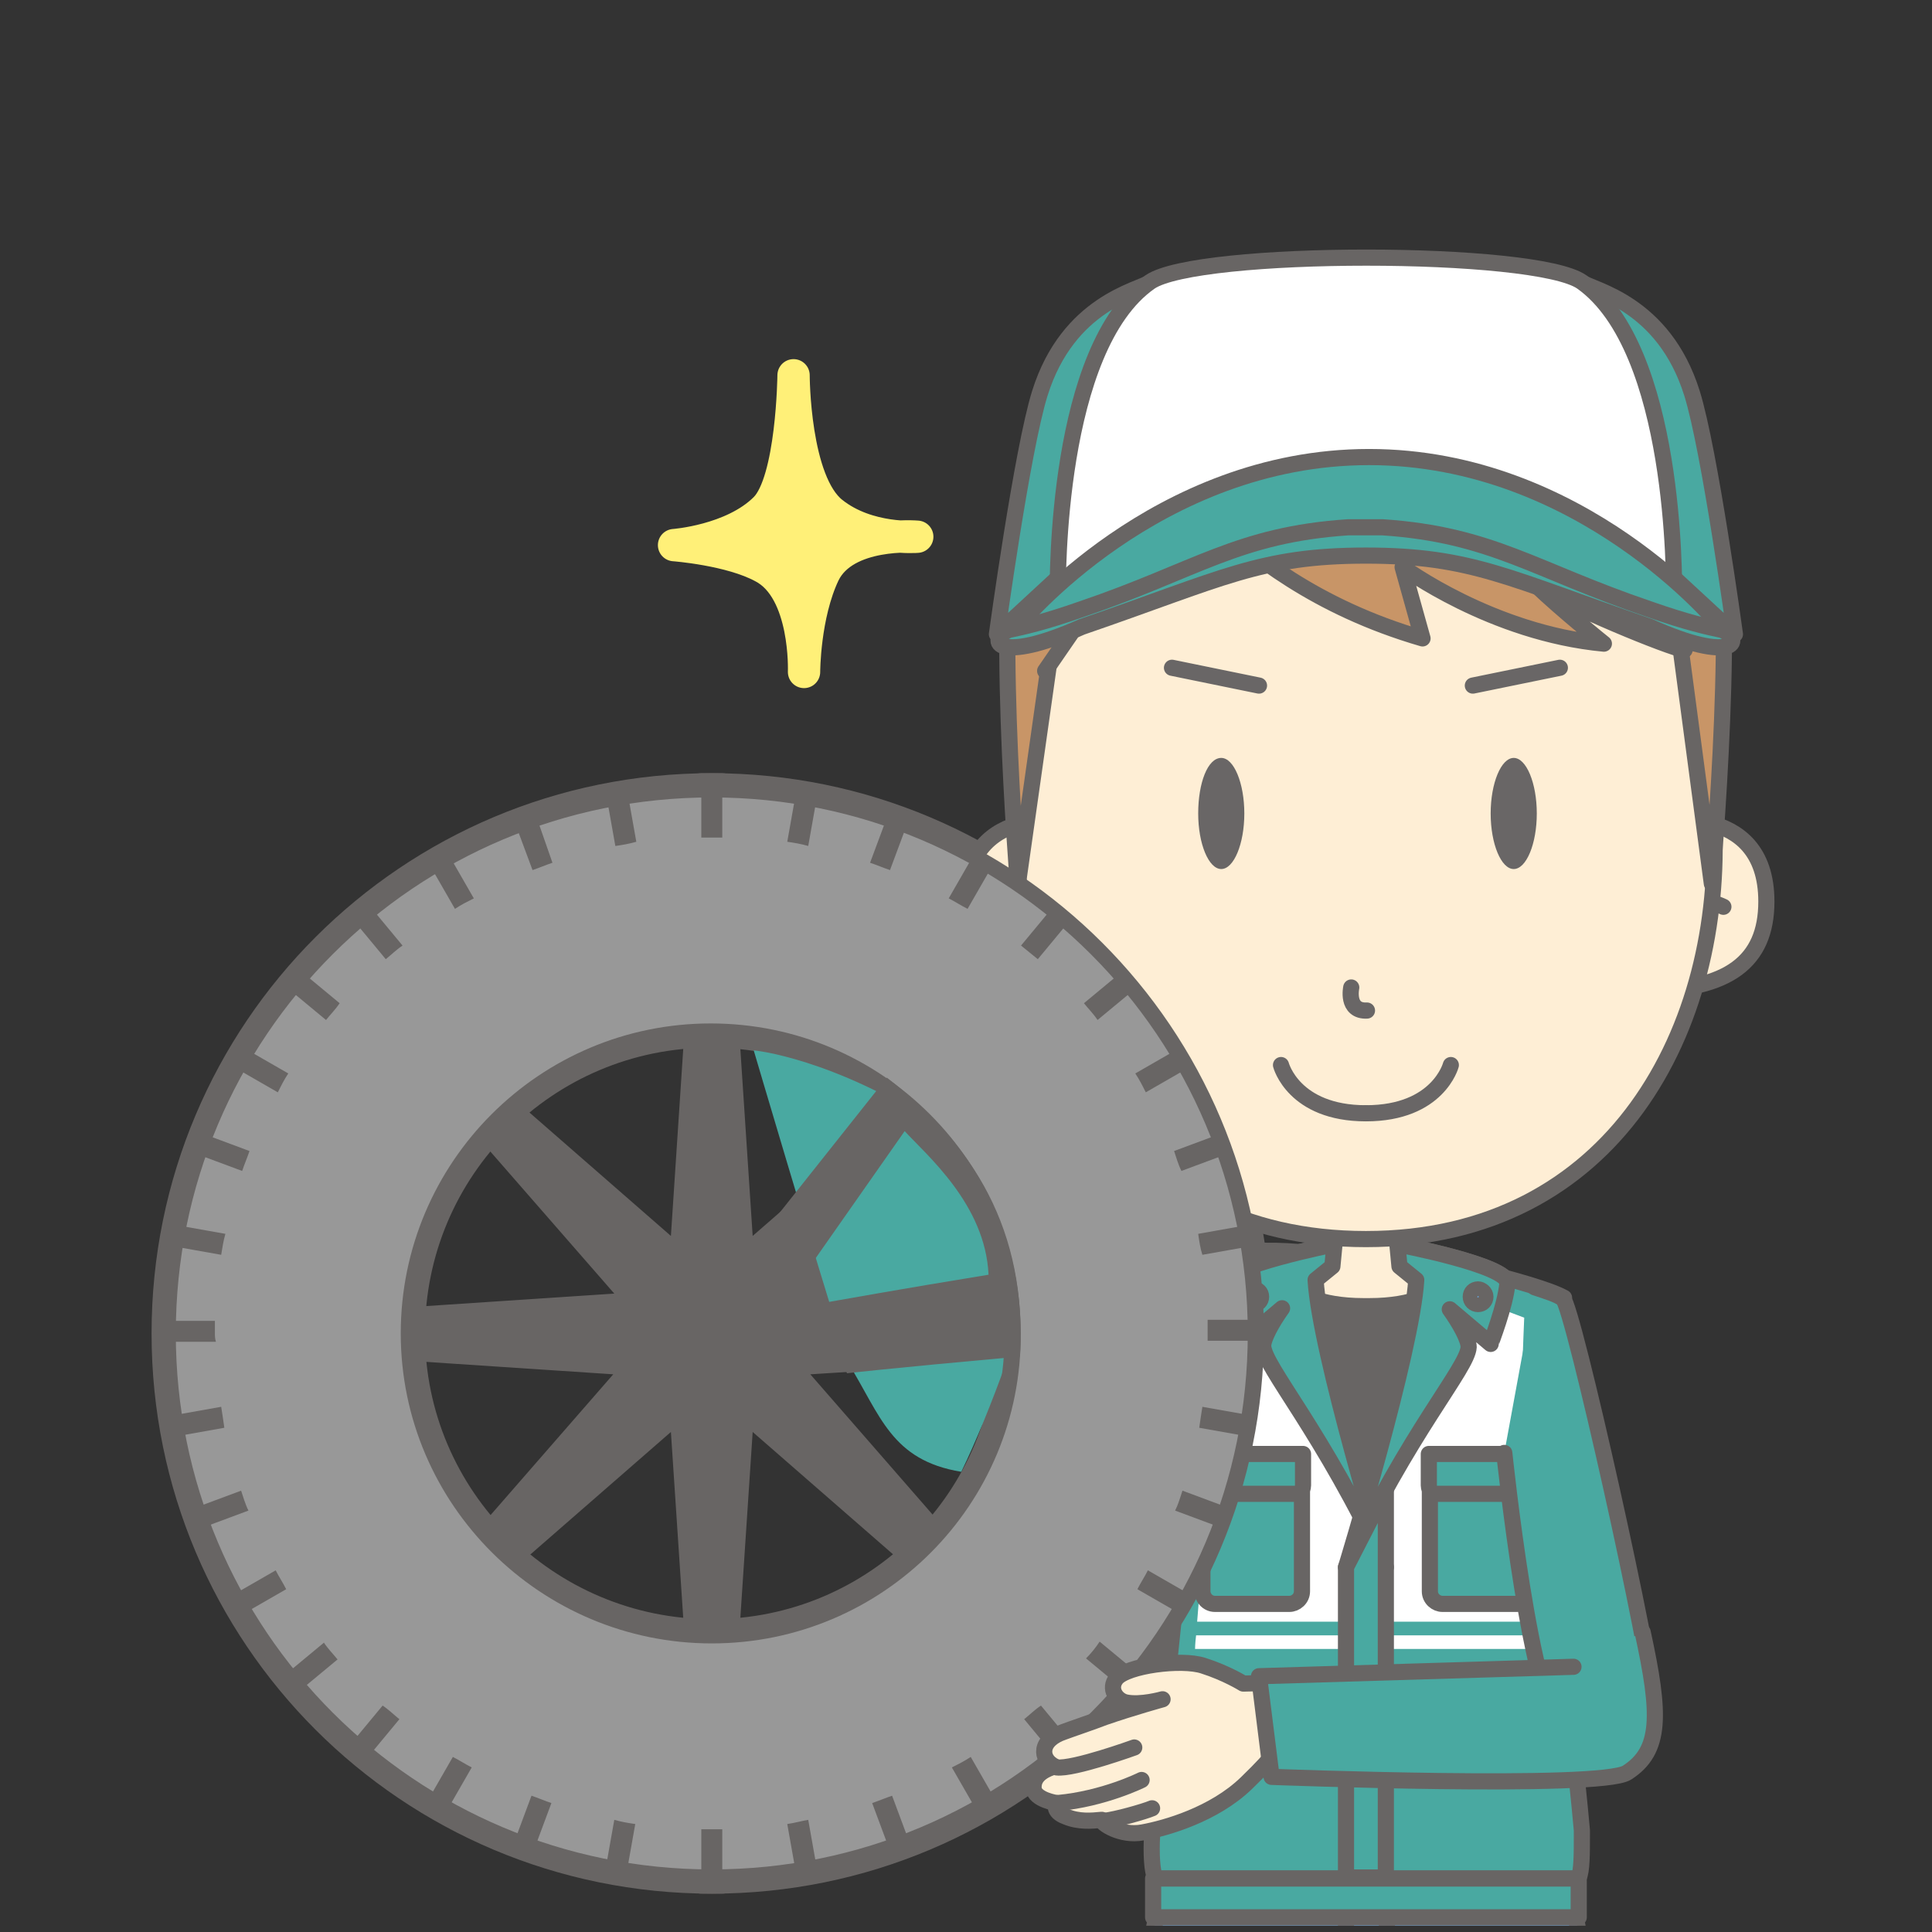 <?xml version="1.0" encoding="iso-8859-1"?>
<!-- Generator: Adobe Illustrator 22.0.1, SVG Export Plug-In . SVG Version: 6.00 Build 0)  -->
<svg version="1.1" id="&#x30EC;&#x30A4;&#x30E4;&#x30FC;_1"
	 xmlns="http://www.w3.org/2000/svg" xmlns:xlink="http://www.w3.org/1999/xlink" x="0px" y="0px" viewBox="0 0 184.3 184.3"
	 style="enable-background:new 0 0 184.3 184.3;" xml:space="preserve">
<rect x="0" y="0" width="184.3" height="184.3" fill="#333333" stroke="none"/>
<style type="text/css">
	.st0{clip-path:url(#SVGID_2_);}
	.st1{fill:#FFFFFF;}
	.st2{fill:#69A3D8;stroke:#686564;stroke-width:1.541;stroke-linecap:round;stroke-linejoin:round;}
	.st3{fill:#686564;stroke:#686564;stroke-width:1.541;stroke-linecap:round;stroke-linejoin:round;}
	.st4{fill:#686564;}
	.st5{fill:none;stroke:#686564;stroke-width:3.083;stroke-linecap:round;stroke-linejoin:round;}
	.st6{fill:#686564;stroke:#686564;stroke-width:3.083;stroke-linecap:round;stroke-linejoin:round;}
	.st7{fill:#49A9A1;stroke:#686564;stroke-width:1.541;stroke-linecap:round;stroke-linejoin:round;}
	.st8{fill:#FEEFD7;stroke:#686564;stroke-width:1.541;stroke-linecap:round;stroke-linejoin:round;}
	.st9{fill:#898989;stroke:#686564;stroke-width:1.541;stroke-linecap:round;stroke-linejoin:round;}
	.st10{fill:#FEEED5;stroke:#686564;stroke-width:1.541;stroke-linecap:round;stroke-linejoin:round;}
	.st11{fill:#C89567;stroke:#686564;stroke-width:1.541;stroke-linecap:round;stroke-linejoin:round;}
	.st12{fill:#C89567;}
	.st13{fill:none;stroke:#686564;stroke-width:1.541;stroke-linecap:round;stroke-linejoin:round;}
	.st14{fill:none;stroke:#696666;stroke-width:1.541;stroke-linecap:round;stroke-linejoin:round;}
	.st15{fill:#696666;}
	.st16{fill:#FFFFFF;stroke:#686564;stroke-width:1.541;stroke-linecap:round;stroke-linejoin:round;}
	.st17{fill:#49A9A1;}
	.st18{fill:#989898;}
	.st19{display:none;}
	.st20{display:inline;fill:#ECECED;stroke:#686564;stroke-width:1.541;stroke-linecap:round;stroke-linejoin:round;}
	.st21{display:none;fill:#686564;stroke:#686564;stroke-width:1.541;stroke-linecap:round;stroke-linejoin:round;}
	.st22{fill:#FEEFD6;stroke:#686564;stroke-width:1.541;stroke-linecap:round;stroke-linejoin:round;}
	.st23{fill:#FFF078;stroke:#FFF078;stroke-width:3.083;stroke-linecap:round;stroke-linejoin:round;}
	.st24{display:none;fill:#69A3D8;stroke:#686564;stroke-width:1.447;stroke-linecap:round;stroke-linejoin:round;}
	.st25{display:inline;fill:#ECECED;stroke:#686564;stroke-width:1.447;stroke-linecap:round;stroke-linejoin:round;}
	.st26{display:none;fill:#686564;stroke:#686564;stroke-width:1.447;stroke-linecap:round;stroke-linejoin:round;}
</style>
<g>
	<g>
		<g>
			<g>
				<defs>
					<rect id="SVGID_1_" x="13.8" y="22.5" width="156.6" height="161.2"/>
				</defs>
				<clipPath id="SVGID_2_">
					<use xlink:href="#SVGID_1_"  style="overflow:visible;"/>
				</clipPath>
				<g class="st0">
					<g>
						<g id="XMLID_4_">
							<g>
								<g>
									<path class="st1" d="M114.1,156c-0.1,0.8-0.1,1.3-0.1,1.3h32.6c0,0,0-0.5-0.1-1.3H114.1z"/>
									<path class="st1" d="M115.5,138.7c-0.1,1-0.9,11.1-1.3,16h32.2c-0.4-4.9-1.1-14.9-1.3-16c-0.2-1.4,0.3-13,0.3-13
										s-3.9-1.5-4-1.4l-11.1,3.4l-11.1-3.4c-0.1-0.1-4,1.4-4,1.4S115.7,137.3,115.5,138.7z"/>
								</g>
								<g>
									<path class="st2" d="M114.7,151.8c0,0.6,0.5,1.2,1.2,1.2h7.1c0.6,0,1.2-0.5,1.2-1.2v-11.9c0-0.6-0.5-1.2-1.2-1.2h-7.1
										c-0.6,0-1.2,0.5-1.2,1.2V151.8z"/>
									<path class="st2" d="M145.9,151.8c0,0.6-0.5,1.2-1.2,1.2h-7.1c-0.6,0-1.2-0.5-1.2-1.2v-11.9c0-0.6,0.5-1.2,1.2-1.2h7.1
										c0.6,0,1.2,0.5,1.2,1.2V151.8z"/>
									<path class="st2" d="M124.3,138.7v3c0,0.5-0.4,0.8-0.8,0.8h-8.1c-0.5,0-0.8-0.4-0.8-0.8v-3H124.3z"/>
									<path class="st2" d="M136.3,138.7v3c0,0.5,0.4,0.8,0.8,0.8h8.1c0.5,0,0.8-0.4,0.8-0.8v-3H136.3z"/>
									<path class="st3" d="M136.8,123.2c0,0-1.7,1.4-6.2,1.4c-0.1,0-0.4,0-0.5,0c-4.5,0-6.2-1.4-6.2-1.4l6.2,20.5h0.5
										L136.8,123.2z"/>
									<path class="st2" d="M132.2,149.5c0,0-6.3-20.5-6.7-27.4l1.6-1.3l0.2-2.1c0,0-10.6,2.1-10.5,3.7c0.1,2.2,1.6,5.7,1.6,5.7
										l3.9-3.3c-1,1.4-1.8,2.9-1.8,3.6C120.6,130.4,126.2,136.6,132.2,149.5z"/>
									<path class="st2" d="M118.9,123.7c0,0.4,0.3,0.7,0.7,0.7c0.4,0,0.7-0.3,0.7-0.7s-0.3-0.7-0.7-0.7
										C119.3,123,118.9,123.3,118.9,123.7z"/>
									<path class="st2" d="M143.8,122.4c0.1-1.7-10.5-3.7-10.5-3.7l0.2,2.1l1.6,1.3c-0.4,6.8-6.7,27.4-6.7,27.4
										c6-12.9,11.6-19,11.7-21c0-0.7-0.8-2.2-1.8-3.6l3.9,3.3C142.2,128.1,143.6,124.6,143.8,122.4z"/>
									<path class="st2" d="M141.7,123.7c0,0.4-0.3,0.7-0.7,0.7s-0.7-0.3-0.7-0.7s0.3-0.7,0.7-0.7
										C141.3,123,141.7,123.3,141.7,123.7z"/>
									<polygon class="st2" points="128.4,149.5 128.4,179.1 132.2,179.1 132.2,142.1 									"/>
								</g>
							</g>
						</g>
						<g>
							<g>
								<path class="st4" d="M67.9,75.3C39.2,75.3,16,98.5,16,127.2s23.2,51.9,51.9,51.9s51.9-23.2,51.9-51.9S96.6,75.3,67.9,75.3z
									 M67.9,156C52,156,39,143.1,39,127.2s12.9-28.8,28.8-28.8s28.8,12.9,28.8,28.8C96.7,143.1,83.8,156,67.9,156z"/>
							</g>
							<g>
								<path class="st5" d="M67.9,75.3C39.2,75.3,16,98.5,16,127.2s23.2,51.9,51.9,51.9s51.9-23.2,51.9-51.9S96.6,75.3,67.9,75.3z
									 M67.9,156C52,156,39,143.1,39,127.2s12.9-28.8,28.8-28.8s28.8,12.9,28.8,28.8C96.7,143.1,83.8,156,67.9,156z"/>
							</g>
						</g>
					</g>
					<g>
						<path class="st4" d="M161.7,94c4.6-1,6.8-3.6,6.8-8c0-4.5-2.3-6.5-4.8-7.3c0.3-4.5,0.7-11,0.7-17c1.1-0.2,1-1,0-1.5
							c0-0.3,0-0.5,0-0.8l1.1,1c0,0-2.3-17.5-4.1-23c-2.7-8.6-9.5-9.8-10.6-10.6c-0.2-0.1-0.4-0.2-0.7-0.3c-6.2-2.6-33.5-2.6-39.7,0
							c-0.2,0.1-0.5,0.2-0.7,0.3c-1.2,0.8-7.9,2-10.6,10.6c-1.7,5.4-4.1,23-4.1,23l1-1c0,0.2,0,0.4,0,0.6l0,0
							c-1.1,0.5-1.4,1.5,0,1.6c0,6,0.3,12.5,0.6,17c-1.4,0.5-2.8,1.4-3.7,3l-0.1-0.1l-2.3,4c-1.8-1-3.7-1.9-5.6-2.6l1.6-4.3
							c-0.6-0.2-1.3-0.5-1.9-0.7L83,82.2l0,0c-2-0.7-4-1.2-6.1-1.6H77l0.8-4.5c-0.7-0.1-1.3-0.2-2-0.4L75,80.2l0,0
							c-2.3-0.4-4.7-0.5-7.2-0.5c-2.4,0-4.8,0.2-7.2,0.5l0,0l-0.8-4.5c-0.7,0.1-1.3,0.2-2,0.4l0.8,4.5h0.1c-2.1,0.4-4.1,0.9-6.1,1.6
							l0,0L51.2,78c-0.6,0.2-1.3,0.5-1.9,0.7l1.6,4.3l0,0c-2,0.8-3.8,1.6-5.7,2.6l0,0l-2.3-4c-0.6,0.3-1.2,0.7-1.8,1l2.3,4l0,0
							c-1.8,1.1-3.5,2.3-5.1,3.6l-2.9-3.5c-0.5,0.4-1.1,0.9-1.6,1.3l2.9,3.5l0,0c-1.6,1.4-3,2.8-4.4,4.4L28.8,93
							c-0.4,0.5-0.9,1-1.3,1.6l3.5,2.9c-1.3,1.6-2.5,3.3-3.6,5.1l0,0l-4-2.3c-0.4,0.6-0.7,1.2-1,1.8l4,2.3l0,0
							c-1.2,2.1-2.2,4.3-3,6.6c0.1-0.3,0.2-0.6,0.4-1l-4.3-1.6c-0.2,0.6-0.5,1.3-0.7,1.9l4.3,1.6c0,0,0,0,0-0.1
							c-0.7,2-1.3,4.1-1.7,6.2v-0.1l-4.5-0.8c-0.1,0.7-0.3,1.3-0.4,2l4.5,0.8c0,0,0,0,0-0.1c-0.3,2.1-0.5,4.1-0.6,6.3l0,0H16
							c0,0.4,0,0.8,0,1.3c0,0.3,0,0.5,0,0.8h4.6c0-0.3,0-0.5,0-0.8c0,2.4,0.2,4.7,0.5,7l0,0l-4.5,0.8c0.1,0.7,0.2,1.3,0.3,2l4.5-0.8
							c0.4,2.1,0.9,4.1,1.6,6l0,0l-4.3,1.6c0.2,0.6,0.5,1.3,0.7,1.9l4.3-1.6c0.7,2,1.6,3.8,2.6,5.7l-4,2.3c0.3,0.6,0.7,1.2,1,1.8
							l4-2.3l0,0c1.1,1.8,2.3,3.5,3.6,5.1l0,0l-3.5,2.9c0.4,0.5,0.9,1.1,1.3,1.6l3.5-2.9c1.4,1.6,2.8,3.1,4.4,4.4l0,0l-2.9,3.5
							c0.5,0.4,1,0.9,1.6,1.3l2.9-3.5l0,0c1.6,1.3,3.3,2.5,5.1,3.6l-2.3,4c0.6,0.4,1.2,0.7,1.8,1l2.3-4c1.8,1,3.7,1.9,5.7,2.7
							l-1.6,4.3c0.6,0.2,1.3,0.5,1.9,0.7l1.6-4.3l0,0c2,0.7,4,1.2,6.1,1.6l-0.8,4.5c0.7,0.1,1.3,0.3,2,0.4l0.8-4.5
							c-0.1,0-0.1,0-0.2,0c2.4,0.4,4.9,0.6,7.4,0.6s4.9-0.2,7.3-0.6l0.8,4.5c0.7-0.1,1.3-0.2,2-0.4l-0.8-4.5l0,0
							c2.1-0.4,4.1-1,6.1-1.6l0,0l1.6,4.3c0.6-0.2,1.3-0.5,1.9-0.7l-1.6-4.3c2-0.8,3.8-1.7,5.7-2.7l2.3,4c0.6-0.3,1.2-0.7,1.8-1
							l-2.3-4c1.8-1.1,3.5-2.3,5.1-3.6l0,0l2.2,2.6c-0.4,0.8,0,1.6,0.9,2c-0.6,0.2-2.1,0.7-2,2.1c0.1,1.1,2.2,1.4,2.2,1.4
							s-0.5,0.8,0.9,1.3c1.2,0.5,2.4,0.4,3.4,0.3c-0.1,0.3,1.8,1.6,3.9,1.2c0.2,0,0.4-0.1,0.6-0.1c0,0.1,0,0.2,0,0.2
							c-0.1,1.7,0,3.5,0.3,4v0.1H110v3.7h0.3l-1.6,8.1l-1.4,88.1l1.2,2l-1.5,4.1h3.5c-1,0.3-1.8,0.8-2.5,1.4c-2.6,2.4-1,3.2-1,3.2
							h12.3v-4.5h0.8l9.6-80h1.1l9.6,80h0.8v4.5h12.3c0,0,1.6-0.8-1-3.2c-0.7-0.6-1.5-1.1-2.5-1.4h3.5L152,281l1.2-2l-1.4-88.1
							l-1.6-8.1h0.3v-3.7h-0.2c0,0,0-0.1,0.1-0.1c0.3-0.6,0.3-2.3,0.3-4c0-0.2,0-0.3,0-0.5l0,0c0-0.4-0.2-2.1-0.5-4.8
							c2.6-0.1,4.4-0.3,4.9-0.7c2.1-1.4,2.9-3.3,2.6-6.6v-0.1c0-3.6-7.8-38.1-8.6-38.6l0,0l0,0c-0.1,0-0.2-0.1-0.3-0.1h-0.1
							c-0.1,0-0.1-0.1-0.2-0.1c0,0-0.1,0-0.1-0.1c-0.1,0-0.1-0.1-0.2-0.1c0,0-0.1,0-0.1-0.1c-0.1,0-0.2-0.1-0.2-0.1
							c-0.1,0-0.1,0-0.2-0.1c-0.1,0-0.2-0.1-0.3-0.1s-0.1,0-0.2-0.1c-0.1,0-0.2-0.1-0.3-0.1h-0.1c-0.1,0-0.3-0.1-0.4-0.1l0,0
							c-2.4-0.8-5.6-1.6-8-2.1l0,0l-5.1-1.6l-0.1-1C148.8,116.9,158.1,106.7,161.7,94z M108,159.3l-3.1-2.6l0,0
							c1.3-1.6,2.5-3.3,3.6-5.1l0,0l3.5,2c-0.2,1.7-0.4,3.4-0.5,5.1C110.3,158.7,109,159,108,159.3z M112.3,151.4l-2.8-1.6l0,0
							c1-1.8,1.9-3.7,2.6-5.7l0.9,0.3C112.8,146.5,112.5,148.9,112.3,151.4z M45.6,145.9c-3.7-4.4-6.2-10-6.7-16.1l19.6,1.3
							L45.6,145.9z M64,136.6l1.3,19.6c-6.1-0.5-11.7-2.9-16.1-6.7L64,136.6z M94.9,120.8L91,109.4c2.5,3.3,4.3,7.1,5.3,11.2
							C95.8,120.7,95.3,120.8,94.9,120.8z M73.8,98.7c0.3,0.9,2.1,7.1,4.2,13.8l-6.2,5.4l-1.3-19.7C71.6,98.3,72.7,98.4,73.8,98.7z
							 M64,117.9l-14.9-13c4.5-3.8,10.1-6.2,16.2-6.7L64,117.9z M71.8,136.6l14.8,12.9c-4.4,3.7-10,6.1-16.1,6.7L71.8,136.6z
							 M77.3,131.1l6.3-0.4c1.5,3.7,6,4.9,12,5.4c-1.2,3.6-3,7-5.4,9.8 M112.8,142.2c0.2-0.7,0.4-1.4,0.6-2.1
							c-0.1,0.7-0.1,1.4-0.2,2.2L112.8,142.2L112.8,142.2z M45.6,108.5l13,14.9L39,124.7C39.4,118.5,41.8,112.9,45.6,108.5z
							 M126,119.5c-3.1-0.1-5.1-0.3-7-0.5h0.1c-0.1-0.7-0.2-1.3-0.4-2l-4.5,0.8c0,0.1,0,0.1,0,0.2c-0.3-1.4-0.6-2.8-1-4.1
							c3.9,2.3,8.6,3.9,14,4.3l-0.1,1L126,119.5z M84,82.6c-0.1-0.1-0.3-0.1-0.4-0.1C83.8,82.5,83.9,82.6,84,82.6z M76.1,80.5
							c-0.1,0-0.3,0-0.4-0.1C75.8,80.5,76,80.5,76.1,80.5z M60.1,80.5c-0.1,0-0.3,0-0.4,0.1C59.8,80.5,60,80.5,60.1,80.5z
							 M52.4,82.4c-0.2,0.1-0.4,0.1-0.6,0.2C52,82.6,52.2,82.5,52.4,82.4z M21.2,135.1C21.2,135.1,21.2,135.2,21.2,135.1
							C21.2,135.2,21.2,135.1,21.2,135.1z M23.3,143.1C23.3,143.1,23.3,143.2,23.3,143.1C23.3,143.2,23.3,143.1,23.3,143.1z
							 M99.2,162.7c1.6-1.4,3-2.9,4.4-4.4l2.7,2.3c-0.3,0.9,0.3,1.7,1.1,1.9c1.2,0.3,3.1-0.2,3.5-0.3c-0.4,0.1-3.1,0.8-5.4,1.7
							c-1.3,0.5-3.1,1.1-3.9,1.4c0,0-0.1,0-0.1,0.1L99.2,162.7L99.2,162.7z"/>
						<path class="st6" d="M66.9,179.1c0.3,0,0.7,0,1,0s0.7,0,1,0v-4.6c-0.3,0-0.7,0-1,0s-0.7,0-1,0V179.1z"/>
						<path class="st6" d="M68.9,75.3c-0.3,0-0.7,0-1,0s-0.7,0-1,0v4.6c0.3,0,0.7,0,1,0s0.7,0,1,0V75.3z"/>
					</g>
					<g>
						<path class="st7" d="M112.1,123.5c-0.4-1.3-0.2-2.4,0.8-3.2c1.8-0.7,8.8-1.6,14-0.4l0,0h8.4c0,0,11.2,2.4,13.9,3.9l-3.9,16
							h-30l-3.9-16C111.6,123.7,111.8,123.6,112.1,123.5z"/>
						<path class="st8" d="M122.1,120.6l5.1-1.6l0.6-6l2.5-1.6l0,0l0,0l2.5,1.6l0.6,6l5.1,1.6c0,0-3.7,5-8.2,5l0,0
							C125.9,125.7,122.1,120.6,122.1,120.6z"/>
						<g>
							<path class="st9" d="M153.5,289.8h-12.3v-5.4c0,0,8.1-0.8,11.3,2.3C155.1,289,153.5,289.8,153.5,289.8z"/>
							<path class="st9" d="M107.1,289.8h12.3v-5.4c0,0-8.1-0.8-11.3,2.3C105.5,289,107.1,289.8,107.1,289.8z"/>
						</g>
						<polygon class="st2" points="152,281 153.2,279 151.9,190.9 149.6,179.3 111,179.3 108.7,190.9 107.4,279 108.6,281 
							107.1,285.2 120.1,285.2 129.8,205 130.3,204.4 130.8,205 140.5,285.2 153.5,285.2 						"/>
						<rect x="128.4" y="179.3" class="st2" width="3.9" height="25.9"/>
						<path class="st7" d="M113.8,137c0,0-3.8,35.9-3.9,37.6l0,0c0,0.2,0,0.3,0,0.5c-0.1,1.7,0,3.5,0.3,4v0.1h40.3
							c0,0,0-0.1,0.1-0.1c0.3-0.6,0.3-2.3,0.3-4c0-0.2,0-0.3,0-0.5l0,0c-0.1-1.7-3.9-37.6-3.9-37.6"/>
						<rect x="110" y="179.2" class="st7" width="40.6" height="3.7"/>
						<g id="XMLID_2_">
							<g>
								<g>
									<path class="st1" d="M114.1,156c-0.1,0.8-0.1,1.3-0.1,1.3h32.6c0,0,0-0.5-0.1-1.3H114.1z"/>
									<path class="st1" d="M115.5,138.7c-0.1,1-0.9,11.1-1.3,16h32.2c-0.4-4.9-1.1-14.9-1.3-16c-0.2-1.4,0.3-13,0.3-13
										s-3.9-1.5-4-1.4l-11.1,3.4l-11.1-3.4c-0.1-0.1-4,1.4-4,1.4S115.7,137.3,115.5,138.7z"/>
								</g>
								<g>
									<path class="st7" d="M114.7,151.8c0,0.6,0.5,1.2,1.2,1.2h7.1c0.6,0,1.2-0.5,1.2-1.2v-11.9c0-0.6-0.5-1.2-1.2-1.2h-7.1
										c-0.6,0-1.2,0.5-1.2,1.2V151.8z"/>
									<path class="st7" d="M145.9,151.8c0,0.6-0.5,1.2-1.2,1.2h-7.1c-0.6,0-1.2-0.5-1.2-1.2v-11.9c0-0.6,0.5-1.2,1.2-1.2h7.1
										c0.6,0,1.2,0.5,1.2,1.2V151.8z"/>
									<path class="st7" d="M124.3,138.7v3c0,0.5-0.4,0.8-0.8,0.8h-8.1c-0.5,0-0.8-0.4-0.8-0.8v-3H124.3z"/>
									<path class="st7" d="M136.3,138.7v3c0,0.5,0.4,0.8,0.8,0.8h8.1c0.5,0,0.8-0.4,0.8-0.8v-3H136.3z"/>
									<path class="st3" d="M136.8,123.2c0,0-1.7,1.4-6.2,1.4c-0.1,0-0.4,0-0.5,0c-4.5,0-6.2-1.4-6.2-1.4l6.2,20.5h0.5
										L136.8,123.2z"/>
									<path class="st7" d="M132.2,149.5c0,0-6.3-20.5-6.7-27.4l1.6-1.3l0.2-2.1c0,0-10.6,2.1-10.5,3.7c0.1,2.2,1.6,5.7,1.6,5.7
										l3.9-3.3c-1,1.4-1.8,2.9-1.8,3.6C120.6,130.4,126.2,136.6,132.2,149.5z"/>
									<path class="st2" d="M118.9,123.7c0,0.4,0.3,0.7,0.7,0.7c0.4,0,0.7-0.3,0.7-0.7s-0.3-0.7-0.7-0.7
										C119.3,123,118.9,123.3,118.9,123.7z"/>
									<path class="st7" d="M143.8,122.4c0.1-1.7-10.5-3.7-10.5-3.7l0.2,2.1l1.6,1.3c-0.4,6.8-6.7,27.4-6.7,27.4
										c6-12.9,11.6-19,11.7-21c0-0.7-0.8-2.2-1.8-3.6l3.9,3.3C142.2,128.1,143.6,124.6,143.8,122.4z"/>
									<path class="st2" d="M141.7,123.7c0,0.4-0.3,0.7-0.7,0.7s-0.7-0.3-0.7-0.7s0.3-0.7,0.7-0.7
										C141.3,123,141.7,123.3,141.7,123.7z"/>
									<polygon class="st7" points="128.4,149.5 128.4,179.1 132.2,179.1 132.2,142.1 									"/>
								</g>
							</g>
						</g>
						<g>
							<g>
								<path class="st10" d="M102.9,78.4c0,0-10.8-2.2-10.8,7.6c0,5.8,3.7,8.4,11.4,8.5"/>
								<path class="st10" d="M96.2,86.5c0,0,1.4-0.7,2.8-0.6"/>
							</g>
							<g>
								<path class="st10" d="M157.7,78.4c0,0,10.8-2.2,10.8,7.6c0,5.8-3.7,8.4-11.4,8.5"/>
								<path class="st10" d="M164.4,86.5c0,0-1.4-0.7-2.8-0.6"/>
							</g>
							<path class="st10" d="M163.5,78.3c1,19.7-9.5,39.9-33.2,39.9c-23.6,0-34-19.9-33.2-39.6c0.8-19.1,0.7-38,33.2-38
								C162.8,40.5,162.5,59.3,163.5,78.3z"/>
						</g>
						<g id="XMLID_1_">
							<g>
								<path class="st11" d="M155.8,37.4v-1.9c-4.1-3.2-9.5-2.6-9.5-2.6l3.3-3.2c-2.2,1-14.9-2.7-26.1-2.1
									c-9.1,0.5-11.3,4.7-11.9,6.2c-1.1-0.2-3.2,0-7,2.3c-2.4,1.4-4.7,5.8-7.3,12.2c-2.6,6.4-0.2,36-0.2,36l0,0l3.2-22.6l6.3-15.3
									H154l6.3,15.3l3,22.6l0,0c0,0,2.6-29.6,0-36C160.6,41.9,155.8,37.4,155.8,37.4z"/>
								<g>
									<path class="st12" d="M160.6,62.1c-1.4-0.2-11.5-4.3-14.2-6.2c2.5,2.4,6.5,5.6,6.5,5.6c-10.7-1-19.2-7.3-19.2-7.3l1.9,6.8
										c-10.3-3.1-16.4-8.1-20.3-11.6c0,0.1-4.8,4-8.3,7.9l-0.1-3.8l-7.3,10.6l-1.3-1.5c0,0,0-14.5,5.3-21.5s15.9-7.6,26.7-7.6
										s22.2,2.4,26.2,7.6s6.4,21,6.4,21H160.6z"/>
									<path class="st13" d="M99.7,64l7.3-10.6l0.1,3.8c3.5-3.9,8.3-7.8,8.3-7.9c3.9,3.5,10,8.6,20.3,11.6l-1.9-6.8
										c0,0,8.5,6.3,19.2,7.3c0,0-4-3.2-6.5-5.6c2.8,1.9,12.8,6,14.2,6.2"/>
								</g>
							</g>
						</g>
						<line class="st14" x1="111.8" y1="63.7" x2="120.1" y2="65.4"/>
						<line class="st14" x1="148.8" y1="63.7" x2="140.5" y2="65.4"/>
						<g>
							<path class="st14" d="M122.2,101.6c0,0,1.2,4.6,8.1,4.6"/>
							<path class="st14" d="M138.4,101.6c0,0-1.2,4.6-8.1,4.6"/>
						</g>
						<g>
							<path class="st15" d="M146.6,77.6c0,2.9-1,5.3-2.2,5.3s-2.2-2.4-2.2-5.3s1-5.3,2.2-5.3S146.6,74.7,146.6,77.6z"/>
							<path class="st15" d="M114.3,77.6c0,2.9,1,5.3,2.2,5.3s2.2-2.4,2.2-5.3s-1-5.3-2.2-5.3C115.2,72.3,114.3,74.7,114.3,77.6z"/>
						</g>
						<path class="st14" d="M128.9,94.2c0,0-0.5,2.3,1.5,2.2"/>
						<path class="st7" d="M113,26.7c0,0-2.1-0.6-3.2,0.2c-1.2,0.8-7.9,2-10.6,10.6c-1.7,5.4-4.1,23-4.1,23l22.4-20.7L113,26.7z"/>
						<path class="st7" d="M147.6,26.7c0,0,2.1-0.6,3.2,0.2c1.2,0.8,7.9,2,10.6,10.6c1.7,5.4,4.1,23,4.1,23l-22.4-20.7L147.6,26.7z"
							/>
						<path class="st16" d="M150.9,26.9c-4.4-3.1-36.7-3.1-41.2,0c-9,6.3-8.8,28.5-8.8,29.9l29.4-9.5l29.4,9.5
							C159.7,55.5,159.9,33.3,150.9,26.9z"/>
						<g>
							<path class="st7" d="M164,59.6c0,0-13.1-16-33.4-16s-33.4,16-33.4,16s-3.4,3,7.4-1c10.9-3.9,14.5-6.8,25.7-6.8
								c0.1,0,0.2,0,0.3,0s0.2,0,0.3,0c11.2,0,14.8,2.8,25.7,6.8S164,59.6,164,59.6z"/>
							<path class="st7" d="M164.3,60.1c-1.4-0.3-3.3-0.7-7-2c-10.9-3.7-15-7.1-25.4-7.8h-3.3c-10.5,0.7-14.5,4.1-25.4,7.8
								c-3.7,1.3-5.6,1.7-7,2c-2.1,1-1.1,3.3,7-0.3c13.4-4.6,17-6.8,27.1-6.8s13.7,2.2,27.1,6.8C165.4,63.4,166.4,61.1,164.3,60.1z"
								/>
						</g>
						<path class="st17" d="M71.9,100.2c1.1,0.1,9.1,1.3,19.3,8.4c2.9,8.3,4.7,14.4,5.1,15.2c0.4,0.8,0.9,0.6,1.3,0.7
							s-3.1,10.2-5.9,15.9C85,139.3,84,135,80.9,130C77.5,119.2,71.9,100.2,71.9,100.2z"/>
						<g>
							<g>
								<g>
									<path class="st18" d="M67.9,75.3C39.2,75.3,16,98.5,16,127.2s23.2,51.9,51.9,51.9s51.9-23.2,51.9-51.9S96.6,75.3,67.9,75.3
										z M67.9,156C52,156,39,143.1,39,127.2s12.9-28.8,28.8-28.8s28.8,12.9,28.8,28.8C96.7,143.1,83.8,156,67.9,156z"/>
								</g>
								<g>
									<path class="st13" d="M67.9,75.3C39.2,75.3,16,98.5,16,127.2s23.2,51.9,51.9,51.9s51.9-23.2,51.9-51.9S96.6,75.3,67.9,75.3
										z M67.9,156C52,156,39,143.1,39,127.2s12.9-28.8,28.8-28.8s28.8,12.9,28.8,28.8C96.7,143.1,83.8,156,67.9,156z"/>
								</g>
							</g>
							<g class="st19">
								<path class="st20" d="M99.9,124.9l-22.7-1.5l14.9-17.1l-3.3-3.3l-17.1,14.9l-1.5-22.7h-4.7L64,117.9L46.9,103l-3.3,3.3
									l14.9,17.1l-22.7,1.5v4.7l22.7,1.5l-14.9,17.1l3.3,3.3L64,136.6l1.5,22.7h4.7l1.5-22.7l17.1,14.9l3.3-3.3l-14.9-17.1
									l22.7-1.5L99.9,124.9L99.9,124.9z"/>
								<path class="st20" d="M67.9,92.4c-19.2,0-34.8,15.6-34.8,34.8S48.7,162,67.9,162s34.8-15.6,34.8-34.8
									C102.7,107.9,87.1,92.4,67.9,92.4z M67.9,156.3c-16.1,0-29.1-13-29.1-29.1s13-29.1,29.1-29.1s29.1,13,29.1,29.1
									S84,156.3,67.9,156.3z"/>
							</g>
							<g>
								<g>
									<path class="st4" d="M70.5,122c0,1.4-1.1,2.5-2.5,2.5s-2.5-1.1-2.5-2.5s1.1-2.5,2.5-2.5S70.5,120.6,70.5,122z"/>
								</g>
								<g>
									<path class="st4" d="M62.4,130.7c0.8-1.1,2.3-1.5,3.5-0.7c1.1,0.8,1.5,2.3,0.7,3.5c-0.8,1.1-2.3,1.5-3.5,0.7
										S61.6,131.8,62.4,130.7z"/>
								</g>
								<g>
									<path class="st4" d="M69.5,133.6c-0.9-1.1-0.7-2.7,0.4-3.5c1.1-0.9,2.7-0.7,3.5,0.4s0.7,2.7-0.4,3.5
										C72,134.9,70.4,134.7,69.5,133.6z"/>
								</g>
								<g>
									<path class="st4" d="M63.1,123.4c1.3,0.4,2.1,1.8,1.7,3.1c-0.4,1.3-1.8,2.1-3.1,1.7s-2.1-1.8-1.7-3.1
										C60.3,123.7,61.8,123,63.1,123.4z"/>
								</g>
								<g>
									<path class="st4" d="M74.5,128.1c-1.3,0.5-2.7-0.1-3.3-1.4c-0.5-1.3,0.1-2.7,1.4-3.3c1.3-0.5,2.7,0.1,3.3,1.4
										C76.4,126.1,75.8,127.6,74.5,128.1z"/>
								</g>
							</g>
							<path class="st21" d="M67.9,79.8c-26.2,0-47.4,21.2-47.4,47.4s21.2,47.4,47.4,47.4s47.4-21.2,47.4-47.4
								C115.2,101,94,79.8,67.9,79.8z M67.9,162c-19.2,0-34.8-15.6-34.8-34.8s15.6-34.8,34.8-34.8s34.8,15.6,34.8,34.8
								S87.1,162,67.9,162z"/>
							<path class="st4" d="M33.9,88l2.9,3.5c0.5-0.4,1-0.9,1.6-1.3l-2.9-3.5C34.9,87.1,34.4,87.5,33.9,88z M41.1,82.7l2.3,4
								c0.6-0.4,1.2-0.7,1.8-1l-2.3-4C42.3,82,41.7,82.3,41.1,82.7z M49.2,78.7l1.6,4.3c0.6-0.2,1.3-0.5,1.9-0.7L51.2,78
								C50.5,78.2,49.9,78.5,49.2,78.7z M27.5,102.4l-4-2.3c-0.4,0.6-0.7,1.2-1,1.8l4,2.3C26.8,103.6,27.1,103,27.5,102.4z
								 M23.8,109.8l-4.3-1.6c-0.2,0.6-0.5,1.3-0.7,1.9l4.3,1.6C23.3,111.1,23.6,110.4,23.8,109.8z M21.5,117.7l-4.5-0.8
								c-0.1,0.7-0.3,1.3-0.4,2l4.5,0.8C21.2,119.1,21.3,118.4,21.5,117.7z M57.9,76.2l0.8,4.5c0.7-0.1,1.3-0.2,2-0.4l-0.8-4.5
								C59.2,76,58.6,76.1,57.9,76.2z M27.6,94.4l3.5,2.9c0.4-0.5,0.9-1,1.3-1.6l-3.5-2.9C28.4,93.4,28,93.9,27.6,94.4z
								 M114.7,119.7l4.5-0.8c-0.1-0.7-0.2-1.3-0.4-2l-4.5,0.8C114.4,118.4,114.5,119.1,114.7,119.7z M113.3,101.9
								c-0.3-0.6-0.7-1.2-1-1.8l-4,2.3c0.4,0.6,0.7,1.2,1,1.8L113.3,101.9z M66.9,75.3v4.6c0.3,0,0.7,0,1,0s0.7,0,1,0v-4.6
								c-0.3,0-0.7,0-1,0C67.5,75.3,67.2,75.3,66.9,75.3z M108.2,94.4c-0.4-0.5-0.9-1-1.3-1.6l-3.5,2.9c0.4,0.5,0.9,1,1.3,1.6
								L108.2,94.4z M20.5,127.2c0-0.4,0-0.8,0-1.2H16c0,0.4,0,0.8,0,1.2c0,0.3,0,0.5,0,0.8h4.6C20.5,127.7,20.5,127.4,20.5,127.2z
								 M112.7,111.7l4.3-1.6c-0.2-0.6-0.5-1.3-0.7-1.9l-4.3,1.6C112.2,110.4,112.4,111.1,112.7,111.7z M77.9,76.2
								c-0.7-0.1-1.3-0.2-2-0.4l-0.8,4.5c0.7,0.1,1.3,0.2,2,0.4L77.9,76.2z M94.6,82.7c-0.6-0.4-1.2-0.7-1.8-1l-2.3,4
								c0.6,0.3,1.2,0.7,1.8,1L94.6,82.7z M86.5,78.7c-0.6-0.2-1.3-0.5-1.9-0.7L83,82.3c0.6,0.2,1.3,0.5,1.9,0.7L86.5,78.7z
								 M101.9,88c-0.5-0.4-1-0.9-1.6-1.3l-2.9,3.5c0.5,0.4,1.1,0.9,1.6,1.3L101.9,88z M90.8,168.6l2.3,4c0.6-0.3,1.2-0.7,1.8-1
								l-2.3-4C92,168,91.4,168.3,90.8,168.6z M97.7,164l2.9,3.5c0.5-0.4,1-0.9,1.6-1.3l-2.9-3.5C98.7,163.1,98.2,163.6,97.7,164z
								 M83.2,172l1.6,4.3c0.6-0.2,1.3-0.5,1.9-0.7l-1.6-4.3C84.5,171.5,83.8,171.8,83.2,172z M103.6,158.2l3.5,2.9
								c0.4-0.5,0.9-1,1.3-1.6l-3.5-2.9C104.5,157.2,104.1,157.7,103.6,158.2z M108.5,151.6l4,2.3c0.3-0.6,0.7-1.2,1-1.8l-4-2.3
								C109.2,150.4,108.8,151,108.5,151.6z M75.1,174l0.8,4.5c0.7-0.1,1.3-0.2,2-0.4l-0.8-4.5C76.5,173.7,75.8,173.9,75.1,174z
								 M119.8,125.9h-4.6c0,0.4,0,0.8,0,1.2c0,0.3,0,0.5,0,0.8h4.6c0-0.3,0-0.5,0-0.8C119.8,126.8,119.8,126.3,119.8,125.9z
								 M114.4,136.2l4.5,0.8c0.1-0.7,0.2-1.3,0.3-2l-4.5-0.8C114.6,134.8,114.5,135.5,114.4,136.2z M112.1,144.1l4.3,1.6
								c0.2-0.6,0.5-1.3,0.7-1.9l-4.3-1.6C112.6,142.8,112.4,143.5,112.1,144.1z M23,142.2l-4.3,1.6c0.2,0.6,0.5,1.3,0.7,1.9
								l4.3-1.6C23.4,143.5,23.2,142.8,23,142.2z M33.6,166.2c0.5,0.4,1,0.9,1.6,1.3l2.9-3.5c-0.5-0.4-1-0.9-1.6-1.3L33.6,166.2z
								 M27.4,159.6c0.4,0.5,0.9,1.1,1.3,1.6l3.5-2.9c-0.4-0.5-0.9-1-1.3-1.6L27.4,159.6z M22.3,152.1c0.3,0.6,0.7,1.2,1,1.8l4-2.3
								c-0.3-0.6-0.7-1.2-1-1.8L22.3,152.1z M21.1,134.2l-4.5,0.8c0.1,0.7,0.2,1.3,0.3,2l4.5-0.8C21.3,135.5,21.2,134.8,21.1,134.2z
								 M57.8,178.1c0.7,0.1,1.3,0.3,2,0.4l0.8-4.5c-0.7-0.1-1.3-0.2-2-0.4L57.8,178.1z M66.9,174.5v4.6c0.3,0,0.7,0,1,0s0.7,0,1,0
								v-4.6c-0.3,0-0.7,0-1,0C67.5,174.5,67.2,174.5,66.9,174.5z M40.9,171.6c0.6,0.4,1.2,0.7,1.8,1l2.3-4c-0.6-0.3-1.2-0.7-1.8-1
								L40.9,171.6z M49.1,175.6c0.6,0.2,1.3,0.5,1.9,0.7l1.6-4.3c-0.6-0.2-1.3-0.5-1.9-0.7L49.1,175.6z"/>
						</g>
						<path class="st7" d="M146.4,122.8c1.2,0.4,2.2,0.7,2.7,1.1c0.9,0.5,8.6,35,8.6,38.6s-5.4,3.8-8.5,2.5s-5.7-26.4-5.7-26.4"/>
						<g>
							<path class="st22" d="M123,160.5l-4.4,0.1c0,0-1.6-1-3.8-1.7c-2.1-0.7-7.3,0-8.3,1.2c-0.8,1,0,2.1,0.9,2.3
								c1.4,0.3,3.5-0.3,3.5-0.3s-2.9,0.8-5.5,1.7c-1.3,0.5-3.1,1.1-3.9,1.4c-2.4,0.8-2.3,2.6-0.9,3.3c-0.6,0.2-2.1,0.7-2,2.1
								c0.1,1.1,2.2,1.4,2.2,1.4s-0.5,0.8,0.9,1.3c1.2,0.5,2.4,0.4,3.4,0.3c-0.1,0.3,1.8,1.6,3.9,1.2c2.2-0.4,6.8-1.7,9.9-4.7
								s2.9-3.3,2.9-3.3l0.6-0.3"/>
							<path class="st22" d="M108.2,166.7c0,0-5.8,2.1-7.4,1.9"/>
							<path class="st22" d="M108.9,169.8c0,0-3.6,1.8-8,2.2"/>
							<path class="st22" d="M109.9,172.5c-0.7,0.3-3.5,1.1-4.6,1.2"/>
						</g>
						<path class="st7" d="M156.7,155.7c1.7,7.8,1.8,11.3-1.5,13.4c-2.5,1.6-33.9,0.4-33.9,0.4l-1.2-9.6l30-0.9"/>
					</g>
					<path class="st23" d="M64.3,52c0,0,5.6-0.4,8.7-3.5c2.6-2.6,2.7-12.7,2.7-12.7s0,10.2,3.7,13.1c3.4,2.7,8.1,2.3,8.1,2.3
						s-6.9-0.6-8.9,3.5c-1.9,4-1.9,9.4-1.9,9.4s0.3-7.8-3.9-10C69.7,52.4,64.3,52,64.3,52z"/>
				</g>
			</g>
		</g>
	</g>
</g>
<g>
	<g>
		<g>
			<path class="st24" d="M120.2,112.1l-7.7-22.4L100,89.9c0,0,8.8,29.2,9.1,30c2.7,7.2,17.8,4.7,31.6,6.4"/>
			<g>
				<g class="st19">
					<path class="st25" d="M124.4,114.6l-21.3-1.5l14-16.1l-3.1-3.1L98,108l-1.5-21.3h-4.4L90.7,108L74.6,94l-3,3l14,16.1l-21.3,1.4
						v4.4l21.3,1.5l-14,16.1l3.1,3.1l16.1-14l1.4,21.3h4.4l1.5-21.3l16.1,14l3.1-3.1l-14-16.1l21.3-1.5L124.4,114.6L124.4,114.6z"/>
					<path class="st25" d="M94.4,84c-18.1,0-32.7,14.6-32.7,32.7s14.6,32.7,32.7,32.7s32.7-14.6,32.7-32.7
						C127.1,98.6,112.4,84,94.4,84z M94.4,144C79.3,144,67,131.8,67,116.7s12.2-27.3,27.3-27.3s27.3,12.2,27.3,27.3
						C121.7,131.8,109.5,144,94.4,144z"/>
				</g>
				<path class="st26" d="M94.4,72.2c-24.6,0-44.5,19.9-44.5,44.5s19.9,44.5,44.5,44.5s44.5-19.9,44.5-44.5
					C138.8,92.1,118.9,72.2,94.4,72.2z M94.4,149.4c-18.1,0-32.7-14.6-32.7-32.7S76.3,84,94.4,84s32.7,14.6,32.7,32.7
					C127.1,134.8,112.4,149.4,94.4,149.4z"/>
			</g>
		</g>
	</g>
</g>
<path class="st6" d="M73.1,114.9"/>
<path class="st4" d="M84.6,102.8l-10.4,13.1l2.5,5.7l9.6-13.7c2.1,2.3,7.7,7,8,13.7c-8.6,1.4-13.5,2.3-16.4,2.8l2.9,6.6
	c0,0,3.3-0.4,16.5-1.6C98,117.3,92.8,109.1,84.6,102.8z"/>
</svg>
